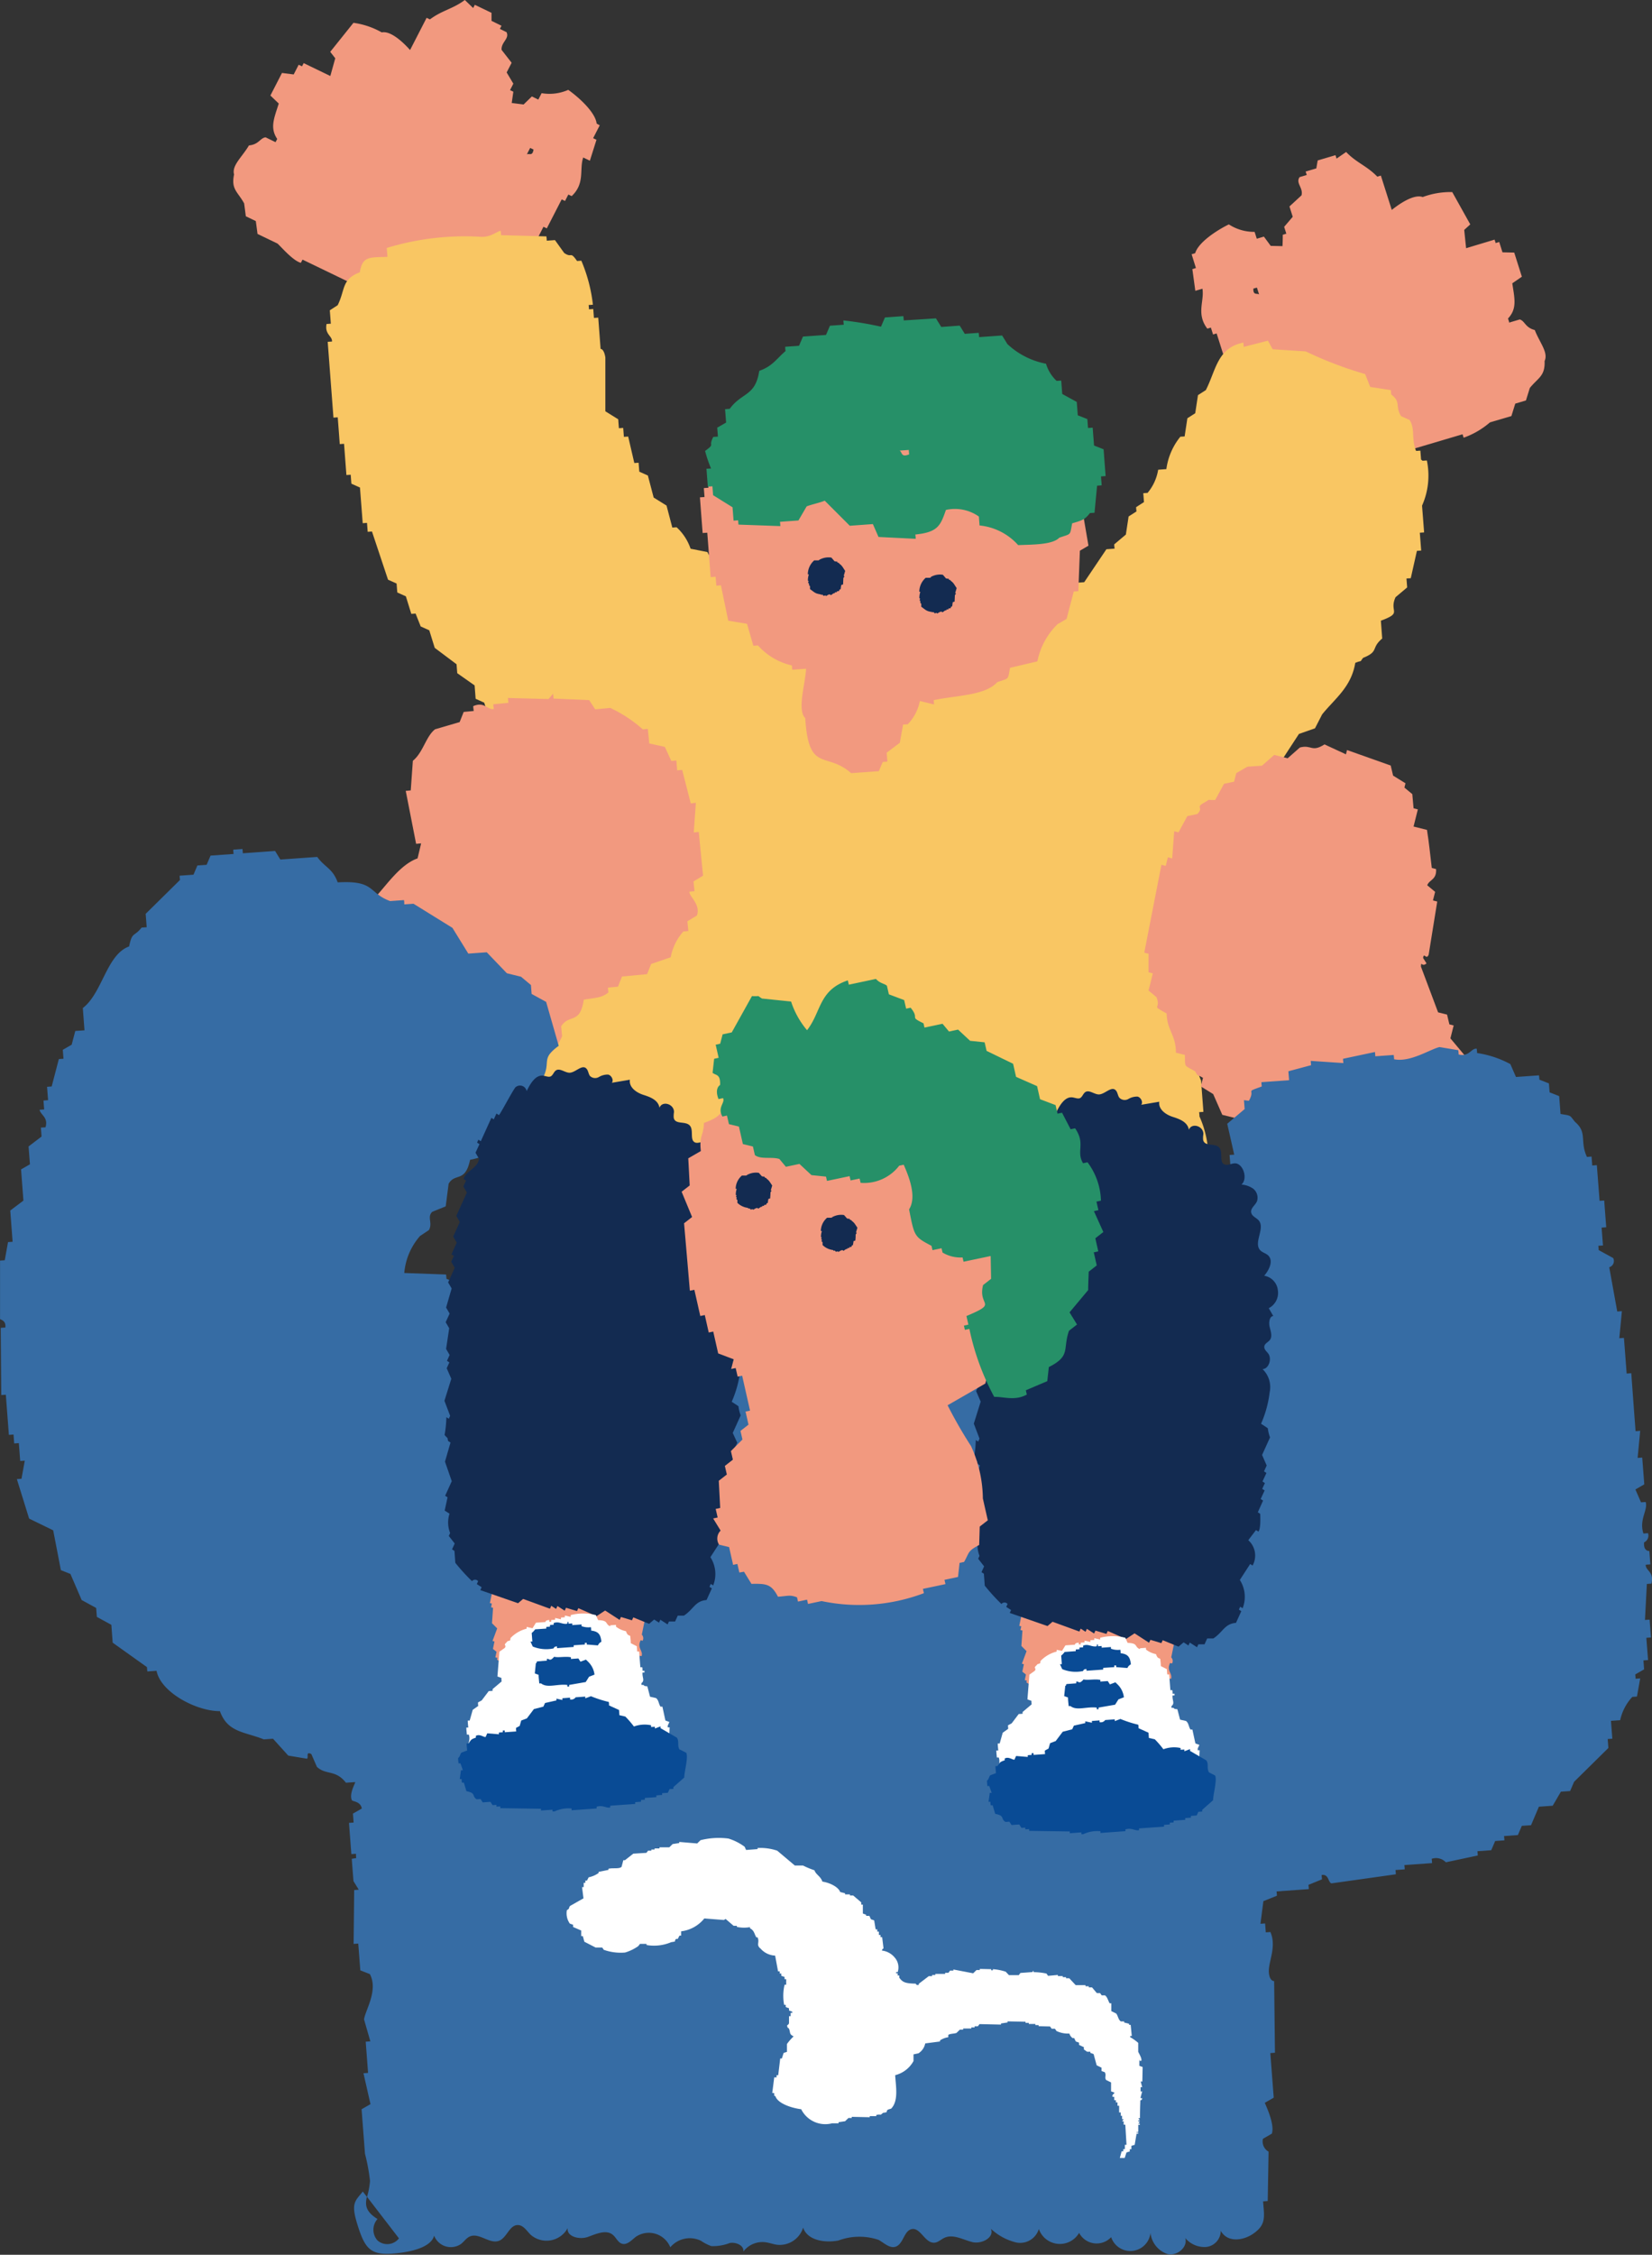 <svg xmlns="http://www.w3.org/2000/svg" xmlns:xlink="http://www.w3.org/1999/xlink" width="38.514" height="52.543" viewBox="0 0 38.514 52.543">
  <rect x="0" y="0" width="38.514" height="52.543" fill="#333333" stroke="none"/>
  <defs>
    <clipPath id="clip-path">
      <rect id="長方形_136" data-name="長方形 136" width="38.514" height="52.543" fill="none"/>
    </clipPath>
  </defs>
  <g id="グループ_84" data-name="グループ 84" clip-path="url(#clip-path)">
    <path id="パス_214" data-name="パス 214" d="M97.535,15.44l-.025-.08c.219-.231.151-.472.1-.82l.223-.154-.178-.562-.274-.006-.076-.241-.083.025-.025-.08-.664.2q-.022-.213-.044-.426l.141-.129-.42-.753a1.854,1.854,0,0,0-.689.116c-.19-.072-.511.131-.721.3l-.254-.8-.083.025c-.249-.257-.483-.321-.727-.575l-.223.154-.025-.08-.415.123-.032.185-.249.074.026.08-.166.049c-.1.139.09.249.044.425l-.281.259.076.241-.2.234.051.16-.083.025q0,.133-.007.265l-.274-.006-.159-.216-.166.049-.051-.16a1.076,1.076,0,0,1-.6-.174c-.275.134-.711.416-.785.671l-.083.025.1.321-.083.025.069.506.166-.049c.048.291-.15.584.114.931l.083-.025.051.161.083-.025.229.722.083-.024.1.321.083-.025.026.08-.083.025q-.01.4-.02.8l-.083.025a.143.143,0,0,0,.134.136q.022.213.044.426l.083-.025.051.161.083-.025.279.882.083-.025.076.24.191.031.051.161.408.142.159.216.166-.049.026.08.415-.123.134.136.5-.147.262-.6.166-.049.089-.29.166-.049-.025-.08.389-.2.032-.185.083-.025.026.08,1.327-.393.026.08a1.927,1.927,0,0,0,.613-.357l.5-.147.09-.29.249-.074.09-.29c.195-.243.358-.272.345-.629.092-.2-.117-.431-.229-.722-.226-.058-.227-.209-.35-.247l-.249.074M91.707,14.8c-.049-.036-.139.028-.134-.136l.083-.024.051.16" transform="translate(-62.353 -7.938)" fill="#f2997f" fill-rule="evenodd"/>
    <path id="パス_215" data-name="パス 215" d="M18.391,3.2c-.129.018-.155.167-.387.189-.159.269-.406.469-.347.676-.073.35.084.4.235.675q.02.15.039.3l.233.112.04.3.466.224c.091.083.36.4.544.449l.039-.075,1.243.6.039-.075.078.038c0,.062,0,.125,0,.187l.35.262-.039.075.155.075.04.3.155.075.157.637.466.224.155-.113.389.186.039-.075.155.075.194-.188.427-.076.077-.15h.194l.116-.225.078.037.424-.826.078.037.077-.15.078.037.115-.413a.145.145,0,0,0,.155-.113l-.078-.037.114-.788L24.6,5.623l.039-.075.077.037.154-.3.078.037.347-.676.078.037.077-.15.078.037c.318-.3.173-.622.269-.9l.155.075.154-.488-.078-.037.154-.3L26.11,2.88c-.03-.263-.413-.61-.662-.786a1.082,1.082,0,0,1-.621.077l-.077.15L24.6,2.247l-.193.188L24.13,2.4l.038-.263L24.091,2.1l.077-.15-.156-.262.116-.225-.234-.3c-.015-.181.189-.26.115-.413L23.854.673,23.892.6,23.659.486c0-.062,0-.125,0-.187L23.27.112l-.039.075L23.037,0c-.283.211-.525.237-.814.452L22.146.415l-.386.751C21.582.965,21.3.713,21.1.755a1.836,1.836,0,0,0-.66-.223l-.541.676.117.15-.115.413-.621-.3-.039.075-.078-.037-.116.226L18.774,1.7l-.27.526.195.187c-.106.336-.213.563-.036.825l-.039.075L18.391,3.2m6.169.247.078.037c-.022.163-.1.085-.155.113l.077-.15" transform="translate(-12.2)" fill="#f2997f" fill-rule="evenodd"/>
    <path id="パス_216" data-name="パス 216" d="M50.274,22.692l-.016-.208-.1.007c-.117-.283-.015-.506-.151-.721l-.2-.09c-.148-.255.01-.317-.23-.506,0-.035-.006-.069-.008-.1L49.089,21l-.119-.3a8.883,8.883,0,0,1-1.384-.528l-.771-.05-.111-.2-.565.145c0-.035-.005-.069-.008-.1-.609.12-.638.646-.875,1.107l-.183.117-.064.422-.183.117-.064.423-.1.007a1.518,1.518,0,0,0-.326.755l-.191.014a1.119,1.119,0,0,1-.247.54l-.1.007.016.208-.183.117c0,.035.006.069.008.1l-.183.117c-.021.141-.043.282-.064.422l-.271.228c0,.035.005.069.008.1l-.191.014-.517.768-.191.014-.08.215-.191.014c0,.035.005.069.008.1l-.191.014c0,.035.005.069.008.1l-.286.02c0,.035.005.069.008.1l-.287.021-.08.215-.294-.084c0-.035-.005-.069-.008-.1l-.278.124c0-.035-.005-.069-.008-.1l-.286.02c0-.035-.005-.069-.008-.1l-.477.034c0-.035-.005-.069-.008-.1-.376-.059-.335.421-.748.262l-.215-.3-.191.014c0-.035-.006-.069-.008-.1l-.183.117c0-.035-.005-.069-.008-.1l-.382.027c0-.035-.005-.069-.008-.1l-.382.027c0-.035-.005-.069-.008-.1l-.477.034c0-.035-.005-.069-.008-.1l-.946.172-.024-.312c-.126-.046-.236-.021-.39-.077,0-.035-.005-.069-.008-.1l-.286.02c0-.035-.005-.069-.008-.1l-.191.014-.215-.3-.382.027c0-.035-.005-.069-.008-.1l-.087.111-.1-.1c-.164.02-.478.179-.764.054l-.111-.2-.39-.077a1.2,1.2,0,0,0-.326-.5l-.1.007-.135-.513-.3-.187-.135-.513-.2-.09-.016-.208-.1.007-.143-.617-.1.007-.016-.208-.1.007c-.006-.069-.011-.138-.016-.208l-.3-.187q0-.627,0-1.254c-.032-.206-.111-.2-.111-.2l-.055-.728-.1.007q-.008-.1-.016-.208l-.1.007c0-.035-.005-.069-.008-.1l.1-.007a3.668,3.668,0,0,0-.27-1.026l-.1.007c-.169-.244-.11-.056-.3-.187l-.215-.3-.191.014c0-.035-.005-.069-.008-.1l-1.058-.029c0-.035-.005-.069-.008-.1-.072,0-.236.158-.469.138a6.245,6.245,0,0,0-2.187.26l.016.208c-.42.014-.584-.02-.644.359-.433.167-.334.4-.517.768l-.183.118q.012.156.024.312l-.1.007c-.048.244.138.279.127.409l-.1.006q.067.884.134,1.767l.1-.007q.024.312.047.624l.1-.007.055.728.1-.007.016.208.2.09q.032.416.064.831l.1-.007q.008.1.016.208l.1-.007.374,1.122.2.09c.005.069.011.139.016.208l.2.09.127.409.1-.007.119.3.2.09.127.409.509.382.016.208.405.285q.012.156.024.312l.2.09.127.409.191-.014q0,.627,0,1.254l-.1.007q.008.1.016.208l-.1.007.04.52-.1.007c.008.1.016.208.024.312l-.1.007c0,.035.006.069.008.1l.1-.007q.024.312.047.624l.1-.007c0,.035.005.069.008.1l-.358.339c-.177.484.234.876.111,1.455l-.1.007q.012.156.024.312l-.1.007.111,1.455.055.727.1-.007c0,.035.005.069.008.1l-.183.118c-.089.33.17.49.151.72l-.1.007.183,1.137.1-.007-.056.526.1-.007q.1.62.191,1.24l.1-.007q.016.208.032.416l.1-.007.016.208.1-.007c.017.114-.165.385-.048.63l.2.09.024.312.2.09.016.208.716.576c0,.035.005.069.008.1l.191-.014c0,.035.005.069.008.1l.668-.048c0,.035.005.069.008.1l.382-.027c0,.035.005.069.008.1l.764-.054c0,.035.005.069.008.1l.294.084c0-.035-.005-.069-.008-.1l.286-.02c0-.035-.005-.069-.008-.1.131-.1.159-.081.374-.131l.016.208.581.063c0,.035.005.069.008.1a7.21,7.21,0,0,0,1.814-.129c.232-.042.245.063.389.077a7.538,7.538,0,0,0,2.092-.254c.241-.068.294.084.294.084l2.959-.211c0-.035-.005-.069-.008-.1l.191-.014c0-.035-.005-.069-.008-.1.143-.046.914.16,1.249.016,0-.035-.005-.069-.008-.1l.286-.02c0-.035-.005-.069-.008-.1.207-.085.547.073.58.063,0-.035-.005-.069-.008-.1l.191-.014c0-.035-.005-.069-.008-.1l.477-.034c0-.035-.005-.069-.008-.1a.639.639,0,0,0,.247-.54c.363-.077.256-.147.557-.248q.012-.471.024-.942l.1-.007c.049-.383-.283-.391-.246-.714l.1-.007c-.005-.069-.01-.138-.016-.208l.1-.007A2.36,2.36,0,0,0,45.108,38c0-.035-.005-.069-.008-.1l.1-.007-.055-.727a4.018,4.018,0,0,1-.262-.922l.1-.007q-.024-.312-.048-.624l.1-.007-.119-.3.1-.007q-.016-.208-.032-.416l-.1.007q-.019-.259-.039-.519c-.01-.032-.124-.022-.112-.2l.1-.007-.04-.52a.29.29,0,0,1-.119-.3l.1-.007-.04-.52-.119-.3.1-.007q-.039-.52-.079-1.039a1.118,1.118,0,0,0,.453-.346c0-.035-.005-.069-.008-.1l.286-.02.167-.326.286-.02c0-.035-.005-.069-.008-.1l.374-.131c.113-.621.45-.377.812-.685l.429-.657.374-.131.167-.325c.3-.37.68-.637.772-1.2.186-.076.084.009.183-.117.378-.15.175-.224.445-.45l-.031-.416c.523-.193.181-.195.342-.547l.271-.228c-.005-.069-.011-.138-.016-.208l.1-.007.143-.637.1-.007q-.016-.208-.032-.416l.1-.007q-.024-.312-.048-.624a1.72,1.72,0,0,0,.112-1.053l-.1.007" transform="translate(-17.144 -11.983)" fill="#f9c663" fill-rule="evenodd"/>
    <path id="パス_217" data-name="パス 217" d="M92.265,56.788l.054.228.289.179-.025.1.184.153q.014.165.029.329l.1.026-.1.4.313.078c.052.329.067.519.112.887l.1.026c.018.252-.161.246-.206.378l.184.153-.051.2.1.026q-.1.62-.2,1.239c-.058.136-.107-.071-.13.075l.08.127c-.112.1-.124-.072-.13.075l.4,1.066.209.052.054.228.1.026-.076.3.342.408-.2.809-.1-.026-.206.378-.1-.026-.1.4-.1-.026c-.191.158-.3.173-.44.427l-.209-.052c-.113.186-.007.091-.155.176l-.025.1-.314-.078c-.133.235-.1.151-.285.251l-.025.1-.209-.052-.285.251-.548-.029-.025.1-1.15-.287.025-.1-.209-.052.025-.1-.314-.078-.133-.355-.289-.179.025-.1-.314-.078-.212-.483-.289-.179.051-.2c-.194-.113-.093-.009-.184-.153-.265-.148-.232-.083-.238-.381l-.209-.052c0-.423-.211-.521-.216-.913-.4-.223-.115-.071-.238-.381l-.184-.154.1-.4-.1-.026q0-.215,0-.431l-.1-.026.4-2.048.1.026.051-.2.1.026.047-.633.1.026.206-.379.234-.049c.165-.167-.075-.143.18-.277.147-.084.01-.043.235-.049l.206-.378.235-.049.051-.2.26-.15.339-.023.285-.251.314.078.285-.251c.275-.073.27.121.574-.072l.5.231.025-.1,1.02.362" transform="translate(-59.841 -38.942)" fill="#f2997f" fill-rule="evenodd"/>
    <path id="パス_218" data-name="パス 218" d="M28.929,61.053a1.114,1.114,0,0,0,.646-.632c-.008-.075-.015-.151-.023-.226.194-.3.438-.032.528-.621.293-.05.412-.04.574-.168l-.011-.113.234-.022.094-.237.585-.055.094-.237.457-.157a1.238,1.238,0,0,1,.294-.6l.117-.011q-.011-.113-.023-.227l.223-.135c.092-.265-.185-.439-.174-.555l.117-.011c-.007-.076-.015-.151-.023-.227l.223-.135q-.051-.509-.1-1.019l-.117.011.049-.69L32.574,55l-.2-.781-.117.011L32.238,54l-.117.011-.151-.328-.363-.08-.034-.339-.117.011a3.1,3.1,0,0,0-.759-.5l-.351.033-.14-.215-.831-.036c0-.037-.007-.075-.011-.113l-.105.124-.948-.025.011.113-.351.033c0,.038.008.076.011.113-.153.022-.218-.183-.479-.069,0,.038.007.076.011.113l-.234.022-.094.237-.574.168c-.215.169-.275.537-.517.734l-.049.69-.117.011.242,1.234.117-.011-.083.35c-.4.141-.712.609-.974.891l-.094.237-.351.033c0,.037.007.075.011.113-.326.214-.459.2-.528.621l-.234.022q.012.113.023.227l-.223.135q.092.334.185.668l-.117.011c.008.076.015.151.023.226l-.117.011.174.555c.339.054.357.17.619.285.008.075.015.151.023.226l.6.058.174.555.234-.022c.007.076.015.151.023.226l.48.069c.08.241.107.313.28.431,0,.038.007.076.011.113l.585-.055.14.215c.615.187,1.729-.752,1.781-1.081" transform="translate(-16.47 -36.278)" fill="#f2997f" fill-rule="evenodd"/>
    <path id="パス_219" data-name="パス 219" d="M38.506,81.255c.048-.249-.146-.272-.139-.408l.108-.008c-.008-.1-.016-.208-.024-.312,0,0-.141.014-.123-.2a.175.175,0,0,0,.092-.215l-.107.008c-.107-.327.111-.548.052-.735l-.108.008-.131-.3.207-.119q-.024-.312-.048-.624l-.107.008q.03-.315.06-.631l-.108.008q-.051-.675-.1-1.351l-.108.008q-.031-.416-.063-.831l-.108.008.06-.631-.108.008-.187-1.031a.152.152,0,0,0,.092-.215l-.338-.185c0-.035-.005-.069-.008-.1l.108-.008q-.016-.208-.032-.416l.108-.008q-.024-.312-.047-.623l-.108.007q-.032-.416-.064-.831l-.107.008q-.008-.1-.016-.208l-.107.008c-.174-.365.017-.566-.278-.816-.136-.166-.076-.14-.338-.185q-.016-.208-.032-.416l-.223-.088c-.005-.069-.011-.138-.016-.208l-.223-.088c0-.035-.005-.069-.008-.1l-.537.038-.131-.3a2.359,2.359,0,0,0-.776-.258c0-.035-.005-.069-.008-.1-.126-.021-.174.195-.422.134,0-.035-.005-.069-.008-.1l-.438-.073c-.225.053-.682.361-1.059.284,0-.035-.006-.069-.008-.1l-.43.031c0-.035-.005-.069-.008-.1l-.744.158c0,.035.005.069.008.1l-.76-.051c0,.035.005.069.008.1l-.53.142c.005.069.011.138.016.208l-.645.046c0,.035.005.069.008.1-.417.153-.133.039-.3.334L29,70.021l.016.208-.406.342.163.72-.108.008q.024.312.048.623l.107-.007c.006.069.011.138.016.208l.107-.008c0,.035.006.069.008.1l-.108.008q.016.208.032.416l.234,1.655-.107.008q.031.416.063.831l.108-.008c.059.317-.158.224-.191.327-.071.222.159.588.155.616l-.108.008.016.208-.107.008c-.055.25.1.256.131.3l-.084.32.108-.008c0,.035.005.069.008.1L29,77.022c0-.035-.006-.069-.008-.1l-.215.015c0-.035-.005-.069-.008-.1l-1.282.2c0-.035-.005-.069-.008-.1l-.33-.081c0,.035.005.069.008.1l-.223-.089-.207.119c0-.035-.006-.069-.008-.1l-.215.015c0-.035-.005-.069-.008-.1l-.315.127c0-.035-.005-.069-.008-.1l-.215.015c0-.035-.005-.069-.008-.1l-.43.031c0-.035-.005-.069-.008-.1l-.538.038-.123-.2-.322.023c0-.035-.006-.069-.008-.1l-.43.031c0-.035-.005-.069-.008-.1l-.438-.073c0-.035-.005-.069-.008-.1l-.322.023c0-.035-.005-.069-.008-.1l-.868-.043c0-.035-.006-.069-.008-.1l-.215.015c0-.035-.006-.069-.008-.1l-.752.054c0-.035-.006-.069-.008-.1l-.215.015c0-.035-.005-.069-.008-.1l-.322.023c0-.035-.006-.069-.008-.1l-.545-.065c0-.035-.005-.069-.008-.1l-.215.015c0-.035-.005-.069-.008-.1l-.1.112-.438-.073c0-.035-.005-.069-.008-.1l-.322.023c0-.035-.005-.069-.008-.1l-.637.15-.123-.2-.215.015c0-.035,0-.07-.008-.1l-.53.142c0-.035-.005-.069-.008-.1l-.43.031c-.144.047.048.147-.1.112l-.123-.2-.43.031c0-.035-.005-.069-.008-.1l-.76-.05c0-.035-.006-.069-.008-.1l-.538.038.008.1L15,74.885c0-.035-.005-.069-.008-.1l-.422.135c0-.035-.005-.069-.008-.1l-.215.015c0-.035,0-.069-.008-.1l-.537.039c0-.035-.006-.069-.008-.1l-.215.015c0-.035-.005-.069-.007-.1-.207-.048-.149.082-.207.119-.152-.01.034-.065-.115-.1l-.43.031-.123-.2-1.3-.012-.123-.2c-.464-.139-.507.325-.629.254q-.008-.1-.015-.208l-.223-.089c0-.035-.005-.069-.008-.1l-.975-.035a1.5,1.5,0,0,1,.367-.862L10,73.047c.091-.171-.051-.3.076-.424l.314-.127q.034-.264.068-.527c.148-.261.388-.016.5-.558.448-.087.338-.172.621-.358l-.024-.312c.263-.09.17-.068.306-.231l.108-.008-.016-.208.514-.35-.024-.312.207-.119c.207-.393-.059-.447.375-.758q-.147-.512-.294-1.024l-.338-.185-.016-.208-.231-.193-.33-.081-.469-.489-.43.031-.37-.6-.908-.562-.215.015c0-.035,0-.069-.008-.1l-.322.023c-.517-.191-.338-.487-1.222-.436-.118-.327-.3-.348-.477-.593l-.86.061-.123-.2-.752.054c0-.035-.006-.07-.008-.1l-.107.008-.108.008c0,.035.005.069.008.1l-.537.038-.092.215-.215.015-.091.215-.323.023c0,.035.006.069.008.1l-.8.789.024.312L3.3,66c-.178.226-.218.084-.291.439-.527.19-.621,1.085-1.079,1.435q.019.26.039.52l-.215.015-.084.32-.207.119.016.208-.108.007-.167.639-.108.008c.008.1.016.208.024.312l-.107.008q.007.1.016.208l-.108.008c.029.127.208.175.139.408l-.108.007.016.208L.665,71.1q.016.208.032.416l-.207.119.055.727-.307.231.055.728-.107.008q-.038.211-.076.423L0,73.76l0,1.359c.007.024.142.025.124.2l-.108.008q.006.783.012,1.566l.107-.007.071.935.108-.008.016.208.108-.008q.016.208.032.416l.107-.007L.5,78.844l-.108.008.286.92.561.273q.09.464.179.928l.223.089.262.608.338.185.016.208.338.185c.01.139.021.277.031.416l.8.57c0,.035.005.069.008.1l.215-.015c.094.5.928.943,1.477.94.178.5.576.478,1.023.658l.215-.015.355.393.437.073c.045-.036-.038-.175.1-.111l.131.3c.214.2.432.057.677.37l.215-.015c.015.01-.149.271-.076.423.015.032.2.022.231.193l-.207.119c.006.069.011.139.016.208l-.108.008.055.728.108-.008c0,.035,0,.069.007.1L8.2,87.7q.019.26.04.52l.123.2-.107.008q-.006.627-.013,1.255l.108-.008q.024.312.048.624l.223.088c.2.379-.106.839-.136,1.055l.147.512-.108.008.055.727-.107.008.163.72-.207.119q.039.518.079,1.037a4.4,4.4,0,0,1,.117.633,1.826,1.826,0,0,1-.069.372l.744.967a.345.345,0,0,1-.5.049.375.375,0,0,1,0-.5c-.287-.178-.289-.334-.248-.518l-.095-.123c-.168.215-.281.258-.137.732.18.593.306.752.828.715.274-.019.889-.1.972-.418a.418.418,0,0,0,.629.192c.071-.057.124-.14.208-.175.218-.091.462.19.681.1.18-.073.238-.366.433-.364.129,0,.208.135.3.226a.562.562,0,0,0,.864-.157c-.033.2.273.277.467.208s.428-.181.586-.048c.077.064.117.177.212.206.122.036.225-.087.326-.164a.54.54,0,0,1,.8.247.593.593,0,0,1,.714-.152,1.1,1.1,0,0,0,.244.125,1.1,1.1,0,0,0,.429-.073c.144-.026.339.058.315.2a.56.56,0,0,1,.505-.219c.1.011.192.049.29.061a.573.573,0,0,0,.6-.4c.1.3.508.36.822.3a1.4,1.4,0,0,1,.937-.015c.131.074.263.207.4.158.183-.065.192-.386.385-.411s.3.325.506.319c.092,0,.162-.077.246-.115.2-.092.428.044.645.1s.527-.108.435-.31a1.328,1.328,0,0,0,.592.32.455.455,0,0,0,.527-.315.519.519,0,0,0,.939.091.462.462,0,0,0,.747.1.472.472,0,0,0,.917-.1.584.584,0,0,0,.4.494c.218.051.476-.16.41-.374a.585.585,0,0,0,.493.208.38.38,0,0,0,.335-.377c.155.282.518.227.741.079.325-.216.274-.4.246-.764l.108-.008.02-1.151a.271.271,0,0,1-.131-.3l.207-.119c.077-.232-.164-.7-.163-.72l.207-.119q-.04-.519-.079-1.039l.108-.008q-.01-.835-.019-1.67s-.107.01-.123-.2c-.019-.247.187-.589.036-.943l-.108.008-.016-.208-.108.008q.034-.264.068-.527l.315-.127c0-.035-.005-.069-.008-.1l.752-.054c0-.035-.005-.069-.008-.1l.314-.127c0-.035-.005-.069-.008-.1.17-.033.149.172.231.193l1.5-.211c0-.035-.005-.069-.008-.1l.215-.015c0-.035-.005-.069-.008-.1l.645-.046c0-.035-.005-.069-.008-.1a.316.316,0,0,1,.33.081l.744-.158c0-.035-.005-.069-.008-.1l.322-.023.092-.215.215-.015c0-.035-.006-.069-.008-.1l.322-.023.092-.215.215-.015.183-.431.322-.023.191-.327.215-.015.092-.215.8-.789q-.008-.1-.016-.208l.108-.008q-.016-.208-.032-.416l.215-.015a1.155,1.155,0,0,1,.283-.543l.108-.008.076-.423-.108.008c0-.035-.005-.069-.008-.1l.207-.119-.016-.208.108-.008-.04-.519.108-.008q-.016-.208-.032-.416l-.108.008q.022-.419.044-.839l.108-.008" transform="translate(0.001 -44.384)" fill="#366ca4" fill-rule="evenodd"/>
    <path id="パス_220" data-name="パス 220" d="M53.2,31.814l.108-.008.016.208.107-.008.171.824.438.073.147.512.108-.008a1.5,1.5,0,0,0,.792.466c0,.035.006.069.008.1l.322-.023c-.02.361-.213.961-.02,1.151.08,1.292.489.766,1.07,1.282l.645-.046.092-.215.108-.008-.016-.208.306-.231.076-.424.108-.007a1.064,1.064,0,0,0,.283-.543l.33.081c0-.035-.005-.069-.008-.1.536-.114,1.206-.107,1.481-.419.286-.1.243-.042.3-.335l.637-.15a1.658,1.658,0,0,1,.474-.87l.207-.119q.083-.32.167-.639l.107-.008q.018-.471.036-.943L62,31.082l-.195-1.135-.223-.089c.011-.128.179-.2.076-.423l-.108.008-.016-.208-.108.007a.878.878,0,0,1-.247-.4,1.084,1.084,0,0,1-.824-.882c-.592-.1-.245-.153-.469-.489l-.108.008-.131-.3-.215.015-.239-.3-.422.135-.223-.089-.1.112-.139-.408-.215.015c0-.035-.005-.069-.008-.1l-.1.112-.108.008c0-.035-.005-.069-.008-.1l-1.182.084c0-.035-.006-.069-.008-.1l-.315.127c0-.035-.005-.069-.008-.1l-.108.008c0,.035.005.069.008.1a4.3,4.3,0,0,1-1.266.4l.016.208a.868.868,0,0,0-.414.238c0,.035.006.069.008.1l-.629.254-.092.215a3.289,3.289,0,0,0-.589.774q.008.1.016.208L53.2,29.1l.016.208-.107.008q.016.208.032.416l-.108.008.016.208-.107.008q.031.416.063.831l.108-.007q.04.52.079,1.039" transform="translate(-36.624 -18.366)" fill="#f2997f" fill-rule="evenodd"/>
    <path id="パス_221" data-name="パス 221" d="M59.384,24.321l-.124-.2-.43.031-.124-.2L57.955,24c0-.035-.006-.069-.008-.1l-.43.031-.092.215A7.816,7.816,0,0,0,56.549,24c0,.035.005.069.008.1l-.322.023-.092.215-.537.038-.092.215-.322.023c0,.035.005.069.008.1-.219.186-.3.35-.613.461-.092.6-.4.492-.689.885l-.108.008c.008.1.016.208.024.312l-.207.119q.008.1.016.208l-.108.008c-.127.24.058.144-.191.327a2.985,2.985,0,0,0,.139.408l-.107.007q.016.208.032.416l.107-.008c.005.069.011.139.016.208l.453.281.024.312.107-.008c0,.035.005.069.008.1l.975.035c0-.035-.005-.069-.008-.1l.43-.031.191-.327c.041-.026.356-.1.422-.135l.585.585.538-.039.131.3.867.043c0-.035-.005-.069-.008-.1.528-.054.585-.208.713-.573a.967.967,0,0,1,.768.154q.008.1.016.208a1.387,1.387,0,0,1,.9.458c.335-.014.8-.006.959-.173.287-.1.243-.042.3-.335.23-.066.3-.088.414-.239l.107-.007.06-.631.107-.008-.016-.208.108-.008q-.024-.312-.047-.624l-.223-.088q-.016-.208-.032-.416l-.108.008q-.008-.1-.016-.208l-.223-.088q-.012-.156-.024-.312l-.338-.185c-.008-.1-.016-.208-.024-.312l-.108.007a.91.91,0,0,1-.247-.4,1.815,1.815,0,0,1-.9-.458l-.123-.2-.537.038c0-.035-.005-.069-.008-.1l-.322.023m-1.3,2.809c-.194.08-.157-.05-.223-.088l.215-.015c0,.035.005.069.008.1" transform="translate(-36.886 -16.533)" fill="#269068" fill-rule="evenodd"/>
    <path id="パス_222" data-name="パス 222" d="M80.3,119.765l-.046-.011.018-.087-.047-.011.009-.044.047.011.035-.174.047.011c.043-.129-.112-.184-.021-.371l.046.011a.121.121,0,0,0-.019-.142l.08-.392-.046-.011c.024-.116.047-.232.072-.349l-.047-.011q.063-.305.125-.61l-.046-.011c.009-.044.018-.087.027-.131l-.047-.011.1-.479-.046-.011.025-.36-.176-.089.009-.044c-.113-.069-.285-.028-.333-.036l.009-.043-.269-.112-.009.043-.092-.023-.064.076c-.111.015-.24-.108-.269-.112l-.009.044-.139-.034-.009.043-.324-.08-.009.044-.139-.034-.009.044c-.05-.006-.109-.118-.223-.1l-.119.108a.466.466,0,0,0-.223-.1c0,.014-.006.029-.009.043l-.139-.034-.009.043-.324-.079-.009.043-.232-.057-.009.044-.092-.023-.009.043-.185-.045a1.671,1.671,0,0,0-.248.26l-.092-.023a.612.612,0,0,0-.08.392l.084.066c-.018.052-.122.131-.1.25l.084.066-.073.119.046.011-.018.087.121.121c-.019.047-.114.1-.091.207l.084.066-.036.174.047.011-.054.261.046.011c-.006.029-.012.058-.018.087l.046.011-.025.36.121.121-.109.293.046.011-.036.174.084.066-.027.131.047.011-.009.043.13.078c-.035.251.085.271.151.449l.24.013-.009.043.232.057.064-.076a1.012,1.012,0,0,0,.463.113l.009-.044a.124.124,0,0,1,.075.11l.194,0,.009-.043c.109-.007.251.111.269.112l.009-.043.139.034c0-.014.006-.029.009-.043l.425.058.009-.043.185.045.009-.043a.451.451,0,0,1,.24.013.438.438,0,0,1,.184-.184l.046.011c.006-.029.012-.058.018-.087l.157-.053q0-.115,0-.229c.027-.057.059.031.055-.032" transform="translate(-53.063 -80.336)" fill="#f2997f" fill-rule="evenodd"/>
    <path id="パス_223" data-name="パス 223" d="M75.31,82.859c-.068.075-.375.665-.392.654l-.056-.036-.062.136-.056-.036-.247.545-.056-.036-.031.068.056.036-.092.2.082.141c-.031.227-.319.285-.359.472l.056.036-.062.137.082.141-.247.545.082.141-.154.341.082.141-.123.273.056.036-.062.136.082.141-.154.341.082.141L73.686,88l.082.141-.093.2.082.141q-.036.241-.072.482l.082.141-.062.137.056.036-.061.136.107.246-.16.513.133.35-.031.068-.056-.036a2.753,2.753,0,0,1-.042.414c.094.114.053.022.082.141l.056.036-.129.445.158.455-.154.34.056.036-.067.309.113.073a.664.664,0,0,0,.014.45l-.031.068.138.177-.061.136.056.036q.01.139.02.277a4.526,4.526,0,0,0,.389.428.092.092,0,0,1,.143,0l-.031.068.113.073-.031.068.88.305.118-.1.625.228.031-.068.113.073.031-.068.169.109.031-.068.256.077.031-.068.425.187.2-.132.338.219.031-.068.256.077.031-.068.369.15.118-.1.113.073.031-.068.169.109.031-.068.144,0,.062-.137.143,0c.223-.143.261-.343.528-.363l.124-.272-.056-.037.031-.068.056.036a.727.727,0,0,0-.065-.659l.241-.372.056.036a.48.48,0,0,0-.1-.591l.18-.236.056.036c.057-.064.044-.348.042-.414l-.056-.036.123-.273-.056-.036.092-.2-.056-.036.062-.136-.056-.036.092-.2-.056-.037.062-.136-.107-.246.185-.409a.877.877,0,0,1-.051-.209c0-.01-.141-.095-.158-.11a2.566,2.566,0,0,0,.2-.73.582.582,0,0,0-.166-.543c.141,0,.226-.235.133-.362-.036-.049-.093-.09-.092-.154,0-.082.095-.108.137-.172.053-.082.011-.2-.013-.3s0-.246.086-.248l-.106-.183a.4.4,0,0,0,.212-.42.381.381,0,0,0-.318-.336c.106-.124.214-.327.108-.457-.058-.071-.157-.078-.213-.151-.135-.177.119-.49-.014-.67-.056-.076-.169-.1-.185-.2s.1-.166.137-.262a.269.269,0,0,0-.091-.29.547.547,0,0,0-.272-.095c.159-.138.035-.51-.165-.494-.092.007-.2.074-.268,0s-.009-.25-.072-.349c-.09-.142-.354-.025-.389-.2a.516.516,0,0,1,.006-.129c.008-.191-.272-.279-.338-.105-.03-.183-.221-.251-.375-.3s-.341-.17-.315-.353l-.421.071c.051-.063-.013-.177-.087-.191a.4.4,0,0,0-.215.057.172.172,0,0,1-.21-.033c-.034-.047-.038-.117-.074-.161-.1-.127-.258.084-.4.087-.112,0-.231-.12-.324-.05-.045.035-.064.106-.112.133s-.118-.006-.178-.014c-.176-.026-.3.18-.387.36a.157.157,0,0,0-.254-.095" transform="translate(-50.944 -56.998)" fill="#132b51" fill-rule="evenodd"/>
    <path id="パス_224" data-name="パス 224" d="M78.71,123.982c-.131-.059-.028-.134-.281-.144l-.054-.119a1.168,1.168,0,0,0-.586,0c0,.014,0,.027,0,.041l-.137-.031c0,.014,0,.027,0,.041l-.09.006c0,.014,0,.027,0,.041l-.137-.031c0,.014,0,.027,0,.041l-.09.006c0,.014,0,.027,0,.041l-.045,0c0-.014,0-.027,0-.041-.1.006-.087.047-.087.047l-.224.016-.08.129L76.774,124c0,.014,0,.027,0,.041a.79.79,0,0,0-.346.189c-.047.05-.019,0-.039.085-.088.031-.039,0-.086.047-.084.08.008.049-.036.125l-.128.091q-.023.288-.046.577l.093.034c0,.027,0,.054.006.081l-.212.179c0,.014,0,.027,0,.041l-.09.006-.164.217-.087.047.006.081-.128.091-.071.251-.045,0c0,.055.008.109.012.163l-.045,0c0,.054.008.109.012.163l.045,0c.057.164-.072.232.025.326.006.081.013.163.019.244l.093.035.009.122.189.109c0,.027,0,.054.006.081l.093.035c0,.014,0,.027,0,.041l.182.028.243.228.275.063.051.078.451.009c.011,0,.011-.054.087-.047,0,.014,0,.027,0,.041a2.906,2.906,0,0,0,.762-.054c0-.014,0-.027,0-.041l.09-.006c0-.014,0-.027,0-.041l.58-.082.039-.084.182.028c0-.014,0-.027,0-.041l.266-.06c0-.014,0-.027,0-.041l.266-.06.555-.408-.006-.081a.648.648,0,0,1,.209-.22q.008-.185.017-.37l-.045,0c0-.014,0-.027,0-.041l.039-.084-.093-.035q-.035-.161-.07-.323l-.045,0c-.045-.07-.04-.153-.105-.2l-.137-.031-.063-.241c-.092-.018-.038.008-.093-.034l-.045,0c0-.014,0-.027,0-.041.086-.064.013-.137.026-.248l.045,0c0-.014,0-.027,0-.041l-.045,0c0-.027,0-.054-.006-.082l-.045,0q-.014-.184-.028-.367l-.045,0-.009-.122-.141-.072c0-.054-.008-.109-.013-.163-.022-.036-.058.008-.1-.116a.552.552,0,0,1-.233-.106c0-.014,0-.027,0-.041l-.134.01" transform="translate(-52.14 -85.554)" fill="#fff" fill-rule="evenodd"/>
    <path id="パス_225" data-name="パス 225" d="M79.842,131.19c-.061-.1,0-.2-.067-.282l-.377-.219c0-.014,0-.027,0-.041l-.131.05c0-.014,0-.027,0-.041l-.089.006c0-.014,0-.027,0-.041a.72.72,0,0,0-.4.029,2.314,2.314,0,0,0-.2-.232l-.138-.031-.009-.122-.233-.106c0-.027,0-.054-.006-.081a2.72,2.72,0,0,1-.416-.134l-.131.05c0-.014,0-.027,0-.041l-.224.016a.125.125,0,0,1-.131.05c0-.014,0-.027,0-.041l-.179.013c0,.014,0,.027,0,.041L76.957,130c0,.014,0,.027,0,.041l-.266.06-.039.085-.221.057-.164.217-.131.05-.036.125-.086.047c0,.027,0,.054.006.082l-.269.019c0-.014,0-.027,0-.041l-.045,0c0,.014,0,.027,0,.041l-.09.006c0,.014,0,.027,0,.041l-.272-.022-.039.085c-.038.012-.138-.079-.227-.025,0,.014,0,.027,0,.041-.121.039-.112.054-.17.135l-.045,0c0,.054.008.109.012.163l-.131.05c-.035.031-.027.083-.08.129l.009.122.045,0,.057.16-.045,0q-.014.1-.029.207l.045,0c0,.027,0,.055.006.082l.045,0,.06.2c.234.043.119.116.24.188l.09-.006.051.078.179-.013.051.079.09-.006c0,.014,0,.027,0,.041l.09-.006c0,.014,0,.027,0,.041l.948.014c0,.014,0,.027,0,.041l.269-.019c0,.014,0,.027,0,.041l.045,0a.775.775,0,0,1,.4-.069c0,.014,0,.027,0,.041l.583-.042c0-.014,0-.027,0-.041.143-.046.228.039.317.018,0-.014,0-.027,0-.041l.583-.042c0-.014,0-.027,0-.041l.135-.01c0-.014,0-.027,0-.041l.089-.006c0-.014,0-.027,0-.041l.269-.019c0-.014,0-.027,0-.041l.134-.01c0-.014,0-.027,0-.041l.134-.01.039-.085.09-.006c0-.014,0-.027,0-.041l.253-.223c0-.129.1-.48.046-.577l-.141-.072" transform="translate(-51.655 -89.888)" fill="#094b95" fill-rule="evenodd"/>
    <path id="パス_226" data-name="パス 226" d="M81.574,124.516c0-.026,0-.052-.006-.079a.456.456,0,0,1-.219-.024l0-.039-.216.015c0-.013,0-.026,0-.039l-.087.006c0-.013,0-.026,0-.039-.06-.01.006.01-.04.042-.124.012-.182-.064-.305-.018l0,.039-.086.006,0,.039-.086.006c0,.013,0,.026,0,.039l-.26.019a.406.406,0,0,1-.08.085l.015.2-.043,0,.052.115a.824.824,0,0,0,.482.045c.011,0,.01-.051.084-.046,0,.013,0,.027,0,.039l.389-.028c0-.013,0-.026,0-.039l.26-.018c0-.013,0-.027,0-.039l.043,0c0,.013,0,.026,0,.039l.262.021a.164.164,0,0,1,.081-.085c-.019-.178-.074-.239-.237-.26" transform="translate(-55.449 -85.993)" fill="#094b95" fill-rule="evenodd"/>
    <path id="パス_227" data-name="パス 227" d="M81.677,127.029l-.127.049L81.5,127l-.173.012,0-.039c-.126-.027-.289.013-.392-.011-.11.129-.113.03-.17.052,0,.013,0,.026,0,.039l-.216.016c-.056.023.016.02-.04.042-.008.08-.017.16-.025.239l.089.033c0,.065.01.131.015.2l.043,0c.146.115.37.008.611.035,0,.013,0,.026,0,.039l.043,0,0-.039.386-.067.078-.124.127-.049a.5.5,0,0,0-.154-.306Z" transform="translate(-55.674 -87.826)" fill="#094b95" fill-rule="evenodd"/>
    <path id="パス_228" data-name="パス 228" d="M40.259,118.045l-.046-.011.018-.087-.046-.011.009-.044.047.011.035-.174.047.011c.043-.129-.112-.184-.021-.371l.046.011a.122.122,0,0,0-.019-.142l.08-.392-.046-.011.072-.349-.046-.011.125-.61-.046-.011.027-.131-.047-.011.1-.479-.046-.011.025-.36-.176-.089.009-.044c-.113-.069-.285-.028-.333-.036,0-.014.006-.029.009-.043l-.269-.112-.009.043-.092-.023-.064.076c-.111.015-.24-.108-.269-.112l-.009.044-.139-.034-.009.043-.324-.08-.009.044-.139-.034-.009.044c-.05-.006-.109-.118-.223-.1l-.119.108a.466.466,0,0,0-.223-.1c0,.014-.006.029-.009.043l-.139-.034-.009.043-.324-.079-.009.043-.232-.057-.009.044-.092-.023-.009.043-.185-.045a1.67,1.67,0,0,0-.248.26l-.092-.023a.61.61,0,0,0-.08.392l.084.066c-.018.052-.122.131-.1.25l.084.066-.073.119.046.011c-.006.029-.012.058-.018.087l.121.121c-.019.047-.114.1-.091.207l.084.066-.035.174.046.011-.054.261.046.011c-.006.029-.012.058-.018.087l.046.011-.025.36.121.121-.109.293.046.011-.036.174.084.066c-.009.043-.018.087-.027.131l.047.011-.009.043.13.078c-.035.251.085.271.151.449l.24.013-.009.043.232.057.064-.076a1.012,1.012,0,0,0,.463.113l.009-.044a.125.125,0,0,1,.075.11l.194,0c0-.014.006-.029.009-.043.109-.007.251.111.269.112l.009-.043.139.034.009-.043.425.058.009-.043.185.045c0-.014.006-.029.009-.043a.452.452,0,0,1,.24.013.435.435,0,0,1,.183-.184l.046.011.018-.087.157-.053c0-.076,0-.153,0-.229.027-.057.059.031.055-.032" transform="translate(-25.366 -79.146)" fill="#f2997f" fill-rule="evenodd"/>
    <path id="パス_229" data-name="パス 229" d="M35.269,81.139c-.068.075-.375.665-.392.654l-.056-.036-.062.136-.056-.036-.247.545-.056-.036-.031.068.056.036-.092.2.082.141c-.03.227-.319.285-.359.472l.056.036-.062.137.082.141-.247.545.082.141-.154.341.082.141-.123.273.056.036-.062.136.082.141-.154.341.082.141-.129.445.082.141-.092.2.082.141q-.036.241-.072.482l.082.141-.062.137.056.036-.062.136.107.246-.16.513.133.35-.031.068-.056-.036a2.753,2.753,0,0,1-.042.414c.094.114.053.022.082.141l.056.036-.129.445.158.455-.154.34.056.036-.067.309.113.073a.664.664,0,0,0,.014.45l-.031.068.138.177-.062.136.056.036c.007.092.013.185.02.277a4.525,4.525,0,0,0,.389.428.092.092,0,0,1,.143,0l-.031.068.113.073-.031.068.88.305.118-.1.625.228.031-.068.113.073.031-.068.169.109.031-.068.256.077.031-.068.425.187.2-.132.338.219.031-.068.256.077.031-.068.369.15.118-.1.113.073.031-.068.169.109.031-.068.144,0,.062-.137.143,0c.223-.143.261-.343.528-.363l.124-.272-.056-.036.031-.068.056.036a.727.727,0,0,0-.065-.659l.241-.372.056.036a.48.48,0,0,0-.1-.591l.18-.236.056.036c.057-.063.044-.348.042-.414l-.056-.036.123-.273-.056-.036.092-.2-.056-.036.062-.136-.056-.036.092-.2-.056-.037.062-.136L40.33,89.2l.185-.409a.877.877,0,0,1-.051-.209c0-.01-.141-.095-.158-.109a2.57,2.57,0,0,0,.2-.731.582.582,0,0,0-.166-.543c.141,0,.226-.235.133-.362-.036-.049-.093-.09-.092-.154,0-.082.095-.108.137-.172.053-.081.011-.2-.013-.3s0-.246.086-.248l-.106-.183a.4.4,0,0,0,.211-.42.381.381,0,0,0-.318-.336c.106-.124.214-.327.108-.457-.058-.071-.157-.078-.213-.151-.135-.177.119-.49-.014-.67-.056-.076-.169-.1-.185-.2s.1-.166.137-.262a.269.269,0,0,0-.091-.29.547.547,0,0,0-.272-.095c.159-.138.035-.51-.165-.494-.092.007-.2.074-.268,0s-.009-.25-.072-.349c-.09-.142-.354-.025-.389-.2a.516.516,0,0,1,.006-.129c.008-.191-.272-.279-.338-.105-.03-.183-.221-.251-.375-.3s-.341-.17-.315-.353l-.421.071c.051-.063-.013-.177-.087-.191a.4.4,0,0,0-.215.057A.172.172,0,0,1,37,80.88c-.034-.047-.038-.117-.074-.161-.1-.127-.258.084-.4.087-.112,0-.231-.12-.324-.05-.045.035-.064.106-.112.133s-.118-.006-.178-.014c-.176-.026-.3.18-.387.36a.157.157,0,0,0-.254-.095" transform="translate(-23.247 -55.808)" fill="#132b51" fill-rule="evenodd"/>
    <path id="パス_230" data-name="パス 230" d="M38.669,122.261c-.131-.059-.028-.134-.281-.144L38.334,122a1.168,1.168,0,0,0-.586,0c0,.014,0,.027,0,.041l-.137-.031c0,.014,0,.027,0,.041l-.09.006c0,.014,0,.027,0,.041l-.137-.031c0,.014,0,.027,0,.041l-.09.006c0,.014,0,.027,0,.041l-.045,0c0-.014,0-.027,0-.041-.1.006-.087.047-.087.047l-.224.016-.08.129-.137-.031c0,.014,0,.027,0,.041a.79.79,0,0,0-.346.189c-.047.05-.019,0-.039.085-.088.031-.039,0-.086.047-.084.08.008.049-.036.125l-.128.091q-.023.288-.046.577l.093.034c0,.027,0,.054.006.081l-.212.179c0,.014,0,.027,0,.041l-.09.006-.164.217-.086.047c0,.027,0,.054.006.081l-.129.091-.071.251-.045,0c0,.055.008.109.012.163l-.045,0c0,.054.008.109.012.163l.045,0c.057.164-.072.232.025.326q.009.122.019.245l.093.034.009.122.189.109c0,.027,0,.054.006.081l.093.035c0,.014,0,.027,0,.041l.182.028.243.228.275.063.051.078.451.009c.011,0,.01-.054.087-.047,0,.014,0,.027,0,.041a2.907,2.907,0,0,0,.762-.054c0-.014,0-.027,0-.041l.09-.006c0-.014,0-.027,0-.041l.58-.082.039-.084.182.028c0-.014,0-.027,0-.041l.266-.06c0-.014,0-.027,0-.041l.266-.06.555-.408-.006-.081a.648.648,0,0,1,.209-.22q.008-.185.017-.37l-.045,0c0-.014,0-.027,0-.041l.039-.084-.093-.035-.07-.323-.045,0c-.045-.07-.04-.153-.105-.2l-.138-.031-.063-.241c-.092-.018-.038.008-.093-.034l-.045,0c0-.014,0-.027,0-.041.086-.064.013-.137.026-.248l.045,0c0-.014,0-.027,0-.041l-.045,0c0-.027,0-.054-.006-.082l-.045,0q-.014-.184-.028-.367l-.045,0-.009-.122-.141-.072c0-.054-.008-.109-.012-.163-.023-.036-.058.008-.1-.116a.552.552,0,0,1-.233-.106c0-.014,0-.027,0-.041l-.134.01" transform="translate(-24.443 -84.363)" fill="#fff" fill-rule="evenodd"/>
    <path id="パス_231" data-name="パス 231" d="M39.8,129.469c-.061-.1,0-.2-.067-.282l-.377-.219c0-.014,0-.027,0-.041l-.131.05c0-.014,0-.027,0-.041l-.089.006c0-.014,0-.027,0-.041a.72.72,0,0,0-.4.029,2.317,2.317,0,0,0-.2-.232l-.138-.031-.009-.122-.233-.106c0-.027,0-.054-.006-.081a2.72,2.72,0,0,1-.416-.134l-.132.05c0-.014,0-.027,0-.041l-.224.016a.125.125,0,0,1-.131.05c0-.014,0-.027,0-.041l-.179.013c0,.014,0,.027,0,.041l-.138-.031c0,.014,0,.027,0,.041l-.266.06-.039.085-.221.057-.164.217-.132.05-.035.125-.086.047c0,.027,0,.054.006.082l-.269.019c0-.014,0-.027,0-.041l-.045,0c0,.014,0,.027,0,.041l-.09.006c0,.014,0,.027,0,.041l-.272-.022-.039.085c-.038.012-.138-.079-.227-.025,0,.013,0,.027,0,.041-.121.039-.112.054-.17.135l-.045,0c0,.054.008.109.012.163l-.131.05c-.035.031-.027.083-.08.129,0,.041.006.081.01.122l.045,0,.057.16-.045,0q-.014.1-.029.207l.045,0c0,.027,0,.055.006.082l.045,0,.06.2c.234.043.119.116.24.188l.089-.006.051.078.179-.013.051.078.09-.006c0,.014,0,.027,0,.041l.09-.006c0,.014,0,.027,0,.041l.948.014c0,.014,0,.027,0,.041l.269-.019c0,.014,0,.027,0,.041l.045,0a.775.775,0,0,1,.4-.069c0,.014,0,.027,0,.041l.583-.042c0-.014,0-.027,0-.041.143-.045.228.039.317.018,0-.014,0-.027,0-.041l.583-.042c0-.014,0-.027,0-.041l.135-.01c0-.014,0-.027,0-.041l.089-.006c0-.014,0-.027,0-.041l.269-.019c0-.014,0-.027,0-.041l.134-.01c0-.014,0-.027,0-.041l.134-.01.039-.085.09-.006c0-.014,0-.027,0-.041l.253-.223c0-.129.1-.48.046-.577l-.141-.072" transform="translate(-23.957 -88.697)" fill="#094b95" fill-rule="evenodd"/>
    <path id="パス_232" data-name="パス 232" d="M41.533,122.8c0-.026,0-.052-.006-.079a.455.455,0,0,1-.219-.024l0-.039-.216.015,0-.039-.087.006c0-.013,0-.026,0-.039-.06-.01.006.01-.04.042-.124.012-.182-.064-.306-.018,0,.013,0,.026,0,.039l-.086.006,0,.039-.086.006c0,.013,0,.026,0,.039l-.26.018a.406.406,0,0,1-.08.085l.015.2-.043,0,.052.115a.824.824,0,0,0,.482.045c.011,0,.01-.051.084-.046,0,.013,0,.027,0,.039l.389-.028c0-.013,0-.026,0-.039l.26-.018c0-.013,0-.027,0-.039l.043,0c0,.013,0,.026,0,.039l.262.021a.165.165,0,0,1,.081-.085c-.019-.178-.074-.239-.237-.26" transform="translate(-27.751 -84.803)" fill="#094b95" fill-rule="evenodd"/>
    <path id="パス_233" data-name="パス 233" d="M41.636,125.309l-.127.049-.049-.076-.173.012,0-.039c-.126-.027-.289.013-.392-.012-.11.129-.113.03-.17.052,0,.013,0,.026,0,.039l-.216.015c-.056.023.016.021-.04.043l-.025.239.089.033c0,.066.01.131.015.2l.043,0c.146.115.37.008.611.035,0,.013,0,.026,0,.039l.043,0,0-.039.386-.067.078-.124.127-.049a.5.5,0,0,0-.154-.305Z" transform="translate(-27.976 -86.635)" fill="#094b95" fill-rule="evenodd"/>
    <path id="パス_234" data-name="パス 234" d="M52.741,92.224l.105-.022.046.2L53,92.383l.174.283c.342-.006.464,0,.618.3.244-.019.277-.048.444.013l.023.1.211-.045.023.1.316-.067a4.271,4.271,0,0,0,2.385-.184l-.023-.1.526-.111-.023-.1.316-.067c.012-.109.024-.219.036-.328l.105-.022c.126-.217.073-.249.352-.395q.007-.215.013-.429l.188-.146-.115-.509a2.988,2.988,0,0,0-.276-1.221,10.385,10.385,0,0,1-.546-.951l.879-.506.059-.226.211-.044.141-.35.293-.169c.012-.109.024-.219.036-.328l.27-.27-.046-.2.187-.146-.046-.2.105-.022q-.039-.418-.079-.837l-.129-.08.188-.146-.313-.894.105-.022c.008-.44-.442-.934-.592-1.155l-.267-.69-.362-.137-.069-.305-.234-.057c-.416-.282-.758-.677-1.365-.671l-.174-.283-.783-.048-.023-.1-.5.213-.023-.1-1.392.188.023.1-.737.156.023.1-.527.111.023.1c-.225.236-.157.292-.563.439-.011.318-.114.286-.072.655l-.293.169q.017.317.033.633l-.188.146.244.589-.187.146q.068.786.135,1.572l.105-.022.138.611.105-.022.092.407.105-.022.115.509.362.137-.059.226.105-.022.046.2.105-.022q.092.407.184.814l-.105.022q.035.153.069.305l-.187.146.046.2-.269.27q.023.1.046.2l-.187.146.046.2-.188.146q.017.316.033.633l-.105.023.046.2-.105.022.174.283a.261.261,0,0,0-.036.327l.234.057.092.407" transform="translate(-35.655 -55.757)" fill="#f2997f" fill-rule="evenodd"/>
    <path id="パス_235" data-name="パス 235" d="M54.126,75.276l-.059.226-.105.023.069.305-.105.023q-.018.164-.036.328c.083.064.185.026.175.283,0,0-.138.07-.037.328l.105-.022c.057.107-.14.218-.013.429l.105-.023.046.2.233.057q.046.2.092.407l.234.057.046.2c.136.109.4.033.572.092l.151.181.316-.067.28.261.339.035.023.1.527-.111.023.1.211-.044.023.1a1.031,1.031,0,0,0,.9-.4l.105-.022c.12.274.311.748.125,1.04.123.631.121.638.523.85l.023.1.211-.044.023.1a.806.806,0,0,0,.467.114c.008.034.015.068.023.1l.632-.133q.005.266.01.531l-.187.146c-.129.509.375.4-.388.722l.046.2-.105.022.023.1.105-.022a5.787,5.787,0,0,0,.579,1.584c.219-.008.48.1.76-.054l-.023-.1.5-.213q.018-.164.036-.328c.52-.262.319-.414.47-.846l.187-.146-.174-.283.434-.519c0-.143.009-.286.013-.429l.187-.146-.069-.305.105-.022-.069-.305.187-.146-.22-.487.105-.022-.046-.2.105-.022a1.554,1.554,0,0,0-.313-.894l-.105.022c-.166-.283.066-.449-.184-.814l-.105.022-.2-.385-.105.022-.046-.2-.362-.137-.069-.305-.49-.216-.069-.305-.618-.3-.046-.2-.339-.035-.28-.261-.211.045-.151-.181-.421.089-.023-.1c-.352-.169-.074-.086-.3-.363l-.105.022-.046-.2L58,74.351l-.046-.2c-.059-.054-.158-.05-.256-.159l-.632.134-.023-.1c-.682.228-.617.736-.951,1.161a1.98,1.98,0,0,1-.372-.668l-.678-.07c-.146-.089-.009-.044-.234-.057l-.471.846-.211.045" transform="translate(-37.277 -51.18)" fill="#269068" fill-rule="evenodd"/>
    <path id="パス_236" data-name="パス 236" d="M55.923,89.47l-.006-.01a.418.418,0,0,1-.246-.117c0-.014,0-.029,0-.043h0v0c0-.008,0-.015,0-.023-.038-.033-.021-.019-.018-.048h0c0-.008,0-.012,0-.019h0l-.018-.008.017-.035-.018-.008a.4.4,0,0,1,.017-.127c0-.006,0-.011,0-.017l-.02,0a.414.414,0,0,1,.146-.308l.1,0,.023-.013v-.007l.008,0a.428.428,0,0,1,.263-.043l.069.078.015.007.011-.006s0,.006,0,.009l.039,0,0,.019c.049.019.045.016.044.028.066.044.076.078.134.16l-.033.112.018.008a.265.265,0,0,1-.025.038c0,.047-.005.095-.008.142l-.042.014-.014.095-.02,0c-.033.071-.009.024-.067.049l0,.019-.039-.005,0,.019-.039.01-.054.038-.032-.02-.006.009-.018,0-.066.038-.01-.016c-.075.019-.03.009-.077-.017h-.008l-.014.008" transform="translate(-38.48 -61.313)" fill="#132b51" fill-rule="evenodd"/>
    <path id="パス_237" data-name="パス 237" d="M62.366,92.66l-.006-.01a.416.416,0,0,1-.246-.117c0-.014,0-.029,0-.043h0v0c0-.008,0-.015,0-.023-.038-.033-.021-.018-.018-.048h0c0-.008,0-.012,0-.019h0l-.018-.008.017-.035-.018-.008a.4.4,0,0,1,.017-.127c0-.006,0-.011,0-.017l-.02,0a.414.414,0,0,1,.146-.308l.1,0,.023-.013v-.007l.008,0a.428.428,0,0,1,.263-.043l.069.078.015.007.011-.006s0,.006,0,.009l.039,0,0,.019c.049.018.045.016.044.028.066.044.076.078.134.16l-.033.112.018.008a.265.265,0,0,1-.026.038c0,.047,0,.095-.008.142l-.042.014c0,.031-.01.063-.014.095l-.019,0c-.033.071-.009.024-.067.049l0,.019-.039-.005,0,.019-.039.01-.054.038-.032-.02-.006.009-.018,0-.066.038-.01-.016c-.075.019-.03.009-.077-.017H62.38l-.014.008" transform="translate(-42.937 -63.52)" fill="#132b51" fill-rule="evenodd"/>
    <path id="パス_238" data-name="パス 238" d="M61.42,43.015,61.413,43c-.139-.019-.147-.049-.253-.123,0-.015,0-.03,0-.045h0v0l0-.025c-.039-.035-.021-.019-.018-.051H61.13c0-.008,0-.013,0-.02h0l-.018-.009.017-.036-.018-.009a.418.418,0,0,1,.018-.133c0-.006,0-.012,0-.017l-.02,0a.437.437,0,0,1,.149-.324l.1,0,.023-.013v-.007l.008,0a.431.431,0,0,1,.27-.045l.071.083.015.007.011-.007,0,.009.041,0,0,.02c.05.019.046.017.045.029.068.046.079.082.138.169l-.034.117.018.009a.269.269,0,0,1-.026.039l-.007.15-.043.014-.014.1-.021,0c-.034.074-.009.025-.069.051l0,.02-.04-.006h0l0,.02-.04.011-.055.04-.033-.021-.006.01L61.6,43l-.067.04a.144.144,0,0,1-.01-.017c-.077.02-.03.01-.079-.018h-.008l-.014.008" transform="translate(-42.276 -29.149)" fill="#132b51" fill-rule="evenodd"/>
    <path id="パス_239" data-name="パス 239" d="M69.834,44.334l-.007-.011c-.139-.019-.147-.049-.253-.123,0-.015,0-.03,0-.045h0v0l0-.025c-.039-.035-.021-.019-.019-.051h-.005c0-.008,0-.013,0-.02h0l-.018-.009.017-.036L69.53,44a.437.437,0,0,1,.018-.133c0-.006,0-.011,0-.017l-.02,0a.437.437,0,0,1,.149-.324l.1,0,.023-.013V43.5l.008,0a.431.431,0,0,1,.27-.045l.071.083.015.007.012-.007s0,.006,0,.009l.04,0,0,.02c.05.02.046.017.045.029.068.046.078.082.138.169l-.034.117.019.009a.27.27,0,0,1-.026.039l-.007.15-.043.014-.014.1-.02,0c-.034.074-.009.025-.069.051l0,.02-.04-.006h0l0,.02-.04.011-.055.04-.033-.021-.006.01-.019,0-.068.04-.01-.017c-.077.02-.03.01-.079-.018h-.008l-.014.008" transform="translate(-48.096 -30.061)" fill="#132b51" fill-rule="evenodd"/>
    <path id="パス_240" data-name="パス 240" d="M56.21,144.128h.038c.019-.055-.057-.174-.072-.21l0-.208a1.193,1.193,0,0,0-.188-.134c0-.009,0-.018,0-.026h.038L56,143.29h-.038c0-.009,0-.018,0-.026l-.114-.028c0-.009,0-.017,0-.026l-.076,0c-.061-.034-.067-.136-.111-.185l-.113-.055c0-.06,0-.121,0-.182h-.038c-.033-.052-.055-.153-.11-.185l-.076,0-.037-.053-.076,0-.112-.133-.076,0c0-.009,0-.018,0-.026l-.076,0c0-.009,0-.017,0-.026l-.229,0-.149-.16-.076,0c0-.009,0-.017,0-.026l-.076,0c0-.009,0-.017,0-.026l-.114,0c0-.009,0-.017,0-.026l-.229.021-.037-.053a1.514,1.514,0,0,0-.3-.033c0-.009,0-.017,0-.026-.054,0,.014.018-.039.025l-.268.02-.039.051-.229,0-.075-.08a1.2,1.2,0,0,0-.3-.059c0,.009,0,.018,0,.026h-.038c0-.009,0-.017,0-.026l-.267-.006c0,.009,0,.017,0,.026l-.076,0-.078.076L51.866,142c0,.009,0,.017,0,.026l-.076,0-.039.051-.076,0c0,.009,0,.017,0,.026l-.229,0c0,.009,0,.018,0,.026l-.076,0c0,.009,0,.018,0,.026l-.076,0-.233.177c0,.009,0,.018,0,.026-.071.015-.054-.016-.076-.028-.241-.005-.3-.031-.379-.138,0-.017,0-.035,0-.052h-.038c0-.017,0-.035,0-.052h-.038c0-.009,0-.017,0-.026h.038a.347.347,0,0,0-.069-.34.45.45,0,0,0-.3-.163c.024-.051,0-.023.039-.051l-.032-.261h-.038v-.052h-.038l0-.078h-.038c0-.018,0-.035,0-.052h-.038l-.034-.209-.076-.027-.036-.079-.076,0c0-.009,0-.017,0-.026l-.076-.028c0-.069,0-.139,0-.208h-.038c0-.017,0-.035,0-.052l-.187-.16-.076,0c0-.009,0-.017,0-.026l-.114,0c0-.009,0-.017,0-.026l-.114-.029c-.039-.116-.24-.217-.415-.243-.039-.124-.148-.158-.185-.264a2,2,0,0,1-.265-.11l-.191,0-.412-.347a1.256,1.256,0,0,0-.457-.062c0,.009,0,.017,0,.026l-.268.02L47,139.14a1.247,1.247,0,0,0-.378-.191,1.741,1.741,0,0,0-.65.038l-.078.076-.419-.035c0,.009,0,.017,0,.026l-.153.023-.078.076-.229,0c0,.009,0,.017,0,.026l-.114,0c0,.009,0,.018,0,.026l-.076,0c0,.009,0,.018,0,.026l-.076,0-.039.051-.306.019-.194.152h-.038l-.041.155c-.058.055-.2.019-.306.045,0,.009,0,.018,0,.026l-.23.047c0,.009,0,.018,0,.026a.611.611,0,0,1-.231.1l-.04.077h-.038v.052h-.038c0,.035,0,.07,0,.1h-.038q.016.131.033.261l-.309.175c-.045.043,0,.059-.078.1a.412.412,0,0,0,.069.314l.076.027c0,.018,0,.035,0,.052l.189.082,0,.13h.038l.035.131.264.136.153,0,.037.053a1.179,1.179,0,0,0,.495.063,1.045,1.045,0,0,0,.309-.15l.039-.051.153,0c0,.009,0,.017,0,.026a1.022,1.022,0,0,0,.574-.066c.156-.025.047-.01.116-.076h.038l.04-.077h.038c0-.035,0-.069,0-.1a.819.819,0,0,0,.541-.3l.457.036.039-.025.187.16.076,0c0,.009,0,.018,0,.026a.81.81,0,0,0,.305.006c0,.009,0,.018,0,.026.1.05.1.129.148.211H47.3c.059.113-.041.176.071.262a.481.481,0,0,0,.34.164l.068.366h.038v.052h.038v.052l.076.027v.052h.038c0,.043,0,.087,0,.13h-.038a1.137,1.137,0,0,0-.01.468h.038c0,.017,0,.035,0,.052l.076.028c0,.017,0,.035,0,.052l.076.028c0,.009,0,.017,0,.026h-.038c0,.026,0,.052,0,.078h-.038c0,.052,0,.1,0,.156a.057.057,0,0,1-.039.051.062.062,0,0,0,.036.079c.043.105,0,.13.11.185a1.217,1.217,0,0,0-.156.179c0,.061,0,.121,0,.182l-.077.025-.041.129h-.038l-.047.389h-.038v.052H47.69q-.023.182-.046.363h.038c.035.066-.037.028.037.079.054.158.349.267.6.3a.627.627,0,0,0,.718.328l.153,0c0-.009,0-.017,0-.026l.153-.023.078-.076.076,0c0-.009,0-.017,0-.026l.42.009c0-.009,0-.017,0-.026l.153,0c0-.009,0-.017,0-.026.121-.031.075.027.154-.049.157-.027.045-.01.116-.076l.077-.024c.178-.186.106-.527.093-.779a.673.673,0,0,0,.427-.329c0-.052,0-.1,0-.156l.115-.024a.352.352,0,0,0,.158-.231l.345-.045c0-.009,0-.017,0-.026a.491.491,0,0,1,.193-.074v-.052c.029-.031.147-.028.192-.048l.078-.076.076,0c0-.009,0-.017,0-.026l.191,0c0-.009,0-.017,0-.026l.076,0c0-.009,0-.017,0-.026l.076,0,.039-.051.5.011c0-.009,0-.018,0-.026l.153-.023c0-.009,0-.017,0-.026l.42.009c0,.009,0,.017,0,.026l.076,0c0,.009,0,.017,0,.026l.153,0c0,.009,0,.018,0,.026l.076,0c0,.009,0,.017,0,.026l.267.006.037.053.076,0,.037.053a.619.619,0,0,0,.3.059.2.2,0,0,0,.074.105h.038l.037.079.076.028v.052l.113.054v.052l.075.054.076,0c0,.009,0,.018,0,.026l.076.028.071.262.113.055c0,.026,0,.052,0,.078l.076.028c.043.067-.013.129.034.183l.113.055q0,.1,0,.208l.076.028c.012.027-.066.046-.04.1h.038l0,.078h.038v.052h.038c0,.026,0,.052,0,.078h.038c0,.052,0,.1,0,.156h.038c0,.026,0,.052,0,.078H55.8l0,.078h.038l-.039.051h.038l0,.078h.038q.014.234.028.469h-.038c0,.035,0,.069,0,.1h-.038c0,.017,0,.035,0,.052h-.038l-.042.155.114,0,.041-.129.077-.024c0-.018,0-.035,0-.052h.038c0-.026,0-.052,0-.078l.077-.024c.014-.086.029-.173.044-.259h.038c0-.009,0-.018,0-.026h-.038c0-.037.024.01.039-.025,0-.052,0-.1,0-.156h.038c0-.009,0-.017,0-.026h-.038l.039-.051h-.038c0-.009,0-.017,0-.026h.038l-.037-.053h.038q0-.208.009-.416s.05,0,.039-.051h-.038l.042-.155h-.038c0-.035,0-.069,0-.1h.038l-.035-.131h.038l.007-.338-.076-.028c0-.052,0-.1,0-.156" transform="translate(-29.64 -96.105)" fill="#fff" fill-rule="evenodd"/>
  </g>
</svg>
